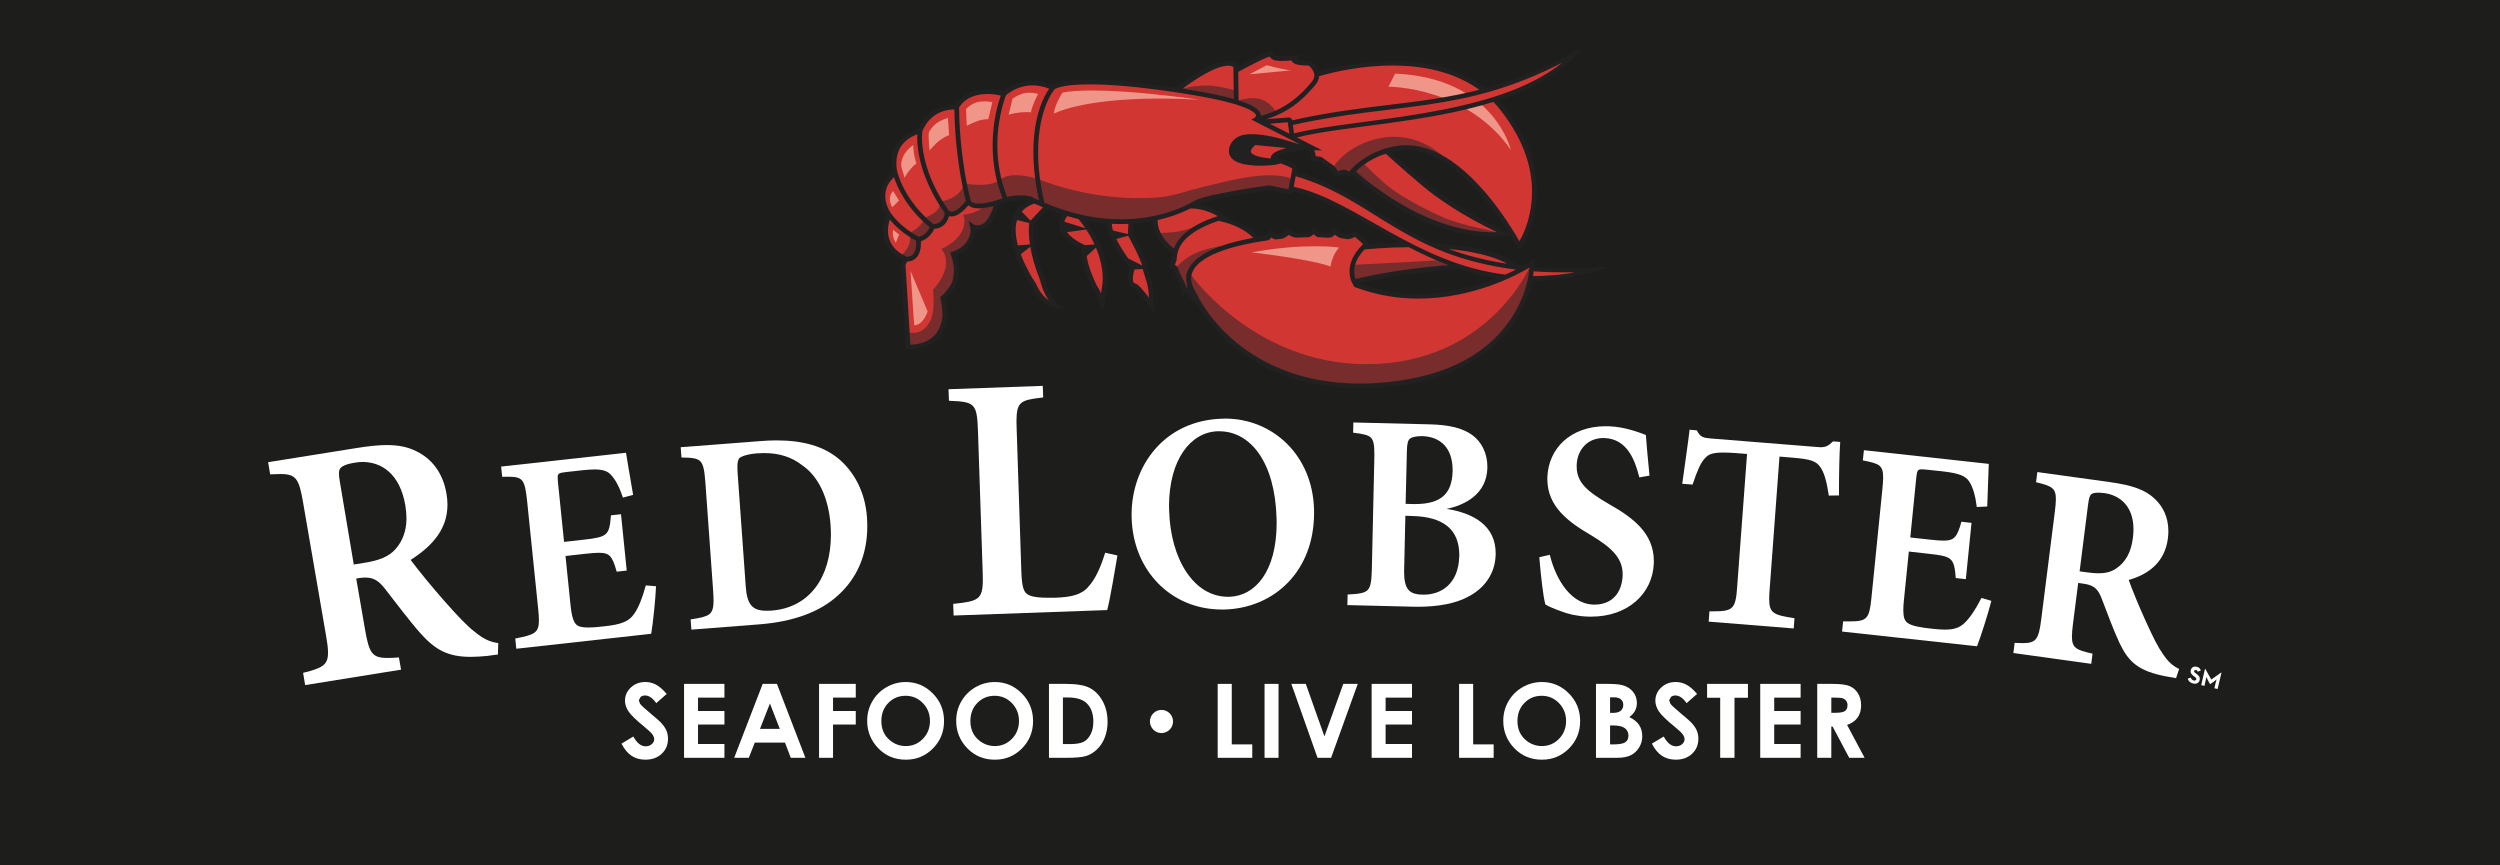 <?xml version="1.0" encoding="UTF-8"?><svg id="Layer_1" xmlns="http://www.w3.org/2000/svg" viewBox="0 0 313.779 108.572"><defs><style>.cls-1{fill:#792c2c;}.cls-2{fill:#ef9688;}.cls-3{fill:#1d1d1b;}.cls-4{fill:#222121;}.cls-5{fill:#fff;}.cls-6{fill:#d13633;}</style></defs><rect class="cls-3" width="313.779" height="108.572"/><path class="cls-5" d="M274.588,85.172l.388-.118c.057.17.144.307.351.352.173.039.305-.021.332-.134.033-.151-.061-.218-.238-.351l-.094-.071c-.27-.203-.438-.403-.357-.745.075-.327.372-.503.745-.419.264.06.438.204.516.477l-.372.134-.227-.245-.243.132c-.031.13.032.204.195.319l.096.064c.317.245.48.445.4.794-.088.378-.428.517-.829.421-.395-.093-.601-.337-.662-.609"/><polyline class="cls-5" points="276.753 83.939 276.791 83.956 277.541 85.289 278.778 84.414 278.82 84.426 278.334 86.476 277.93 86.387 278.109 85.62 278.207 85.272 277.924 85.506 277.409 85.864 277.375 85.848 277.077 85.301 276.925 84.963 276.858 85.323 276.682 86.088 276.279 85.991"/><path class="cls-5" d="M64.673,80.145l.076-.021c1.162-.222,1.901-.412,2.322-.714.42-.307.569-.743.569-1.537,0-.372-.032-.825-.086-1.385l-1.393-13.583c-.148-1.387-.29-2.162-.612-2.563-.312-.405-.822-.508-1.769-.508-.203,0-.434,0-.671.012h-.079l-.135-1.285,15.677-1.734.013.082c.103.7.518,3.082.864,5.12l.013.086-1.279.341-.026-.084c-.434-1.283-.937-2.233-1.529-2.827-.409-.424-.968-.618-2-.626-.424,0-.938.043-1.544.104l-1.988.221c-.47.047-.754.1-.905.19-.151.092-.198.212-.198.503,0,.141.009.323.032.537l.769,7.541,2.493-.281c1.475-.158,2.285-.314,2.723-.693.436-.383.571-1.035.662-2.284l.005-.075,1.265-.139.719,7.068-1.264.142-.016-.072c-.266-.928-.483-1.503-.792-1.844-.31-.335-.719-.457-1.418-.457-.431,0-.98.047-1.663.122l-2.532.283.627,6.12c.174,1.667.429,2.444,1.045,2.695.297.109.697.158,1.193.158.573,0,1.27-.06,2.024-.151,2.048-.218,3.058-.583,3.716-1.544.555-.774,1.04-1.989,1.452-3.516l.023-.069,1.198.092-.007.092.007-.092.081.01v.082c-.056,1.461-.394,4.734-.595,5.822l-.009.064-16.932,1.877-.126-1.28"/><path class="cls-5" d="M86.683,77.742l.079-.011c1.147-.172,1.857-.334,2.263-.637.388-.312.532-.789.536-1.698,0-.343-.021-.745-.052-1.23l-.976-13.621c-.111-1.484-.255-2.263-.636-2.647-.372-.381-1.051-.463-2.293-.474l-.072-.015-.096-1.277,9.983-.767c.711-.059,1.393-.091,2.044-.091,3.282,0,5.921.719,7.857,2.36,1.787,1.531,3.255,3.971,3.495,7.282.022.381.039.755.039,1.132,0,3.698-1.366,6.555-3.604,8.615-2.364,2.201-5.787,3.38-9.97,3.702l-8.506.659-.091-1.283M93.597,73.601c.087,1.151.293,1.919.696,2.382.4.474,1.003.674,1.933.674.19,0,.4-.007.618-.019,4.776-.372,7.439-4.178,7.446-9.531,0-.403-.016-.806-.045-1.213-.245-3.398-1.519-6.128-3.599-7.525-1.286-1.007-2.857-1.503-4.738-1.503-.286,0-.583.013-.889.035-1.287.099-1.996.401-2.229.606-.161.221-.239.523-.239,1.129,0,.211.008.475.032.792l1.016,14.174Z"/><path class="cls-5" d="M142.033,64.967l-.007-.361c-.007-6.047,4.047-11.859,11.405-12.057h.033l.317-.01c5.918,0,10.962,4.553,11.146,11.398l.004.441c.005,7.351-5.038,11.948-11.227,12.122h-.359c-6.374,0-11.144-4.898-11.312-11.532M152.829,54.129c-3.342.104-6.094,3.484-6.104,9.416,0,.165.01.343.017.523.158,6.057,3.073,10.844,7.391,10.835h.165c3.247-.093,5.931-3.175,5.938-9.277,0-.186,0-.379-.014-.567-.184-7.029-3.26-10.93-7.194-10.93h-.198Z"/><path class="cls-5" d="M177.358,76.147l-8.248-.2.033-1.324.075-.011c1.353-.063,2.08-.172,2.455-.576.381-.412.476-1.191.51-2.654l.308-13.652c.008-.264.008-.497.008-.719,0-1.151-.098-1.745-.444-2.093-.351-.331-1-.46-2.143-.602h-.075l.027-1.291,9.505.233c2.568.055,4.2.48,5.413,1.342,1.196.868,1.902,2.329,1.902,3.977v.127c-.071,3.335-2.854,4.706-5.128,5.166,3.611.569,6.172,2.249,6.168,5.576v.151c-.055,2.365-1.372,4.185-3.339,5.236-1.639.921-3.891,1.322-6.424,1.322-.204,0-.404-.009-.604-.009M176.239,71.416l-.01.3c0,1.15.168,1.876.546,2.309.367.438.968.61,1.897.61h.046c2.147,0,4.35-1.337,4.432-4.811l.011-.167c-.014-3.232-2.024-4.794-5.882-4.892l-.889-.032-.151,6.683ZM177.382,63.264h.293c3.215-.016,4.566-1.317,4.645-4.104v-.173c-.007-2.764-1.52-4.178-3.802-4.248h-.12c-.704,0-1.246.151-1.445.322-.238.204-.358.666-.374,1.541l-.157,6.638.961.024"/><path class="cls-5" d="M199.738,77.398c-.163,0-.32,0-.48-.009-1.294-.049-2.437-.311-3.344-.674-.9-.316-1.505-.592-1.909-.816l-.028-.016-.014-.041c-.277-.868-.594-3.856-.753-5.82l-.003-.086,1.313-.302.022.079c.519,2.192,2.192,6.041,5.415,6.17h.197c2.106,0,3.412-1.4,3.509-3.647v-.173c0-2.088-1.507-3.391-3.915-4.856-2.865-1.666-5.537-3.603-5.537-7.068l.002-.261c.141-3.597,2.913-6.381,7.335-6.381l.465.01c1.94.079,3.682.755,4.509,1.069l.055.022.005.062c.083,1.258.233,2.766.443,4.955l.012.08-1.204.213-.083.011-.017-.084c-.553-2.228-1.586-4.734-4.316-4.849l-.184-.007c-2,.007-3.262,1.477-3.341,3.374v.19c0,2.001,1.289,3.119,4.017,4.703,3.055,1.728,5.669,3.675,5.669,7.194l-.007.277c-.143,3.801-3.267,6.678-7.83,6.678h-.004"/><path class="cls-5" d="M214.458,78.018l.097-1.287h.418c1.318,0,2.025-.093,2.413-.494.413-.403.549-1.162.646-2.555l1.242-16.703-1.388-.113c-.628-.046-1.143-.066-1.575-.066-1.496,0-1.94.271-2.334.734-.528.535-.982,1.611-1.51,3.21l-.022.075-1.307-.098.019-.108c.306-2.353.689-4.785.895-6.593l.007-.087.909.081.021.038c.438.833.803.899,1.75.983l13.458,1.079.326.019c.642-.008.986-.191,1.52-.719l.027-.018.901.072-.007.077c-.102,1.383-.151,3.972-.151,6.05v.587l-1.199.017h-.082l-.004-.075c-.274-1.802-.601-2.879-1.077-3.524-.501-.719-1.185-.968-3.37-1.151l-1.734-.143-1.239,16.7c-.039.467-.055.863-.055,1.196,0,.897.151,1.372.587,1.693.441.322,1.226.497,2.514.689l.075.012-.096,1.283-10.676-.857"/><path class="cls-5" d="M231.2,79.267l.135-1.282.079.007h.766c1.118,0,1.716-.098,2.069-.503.363-.393.511-1.15.638-2.456l1.369-13.579c.064-.615.103-1.134.103-1.535,0-.798-.142-1.215-.501-1.493-.364-.284-.992-.431-1.969-.626l-.08-.025.134-1.27,15.671,1.716-.003.08c-.036.702-.115,3.123-.186,5.19l-.005.082-1.321.061v-.087c-.173-1.351-.476-2.396-.93-3.094-.444-.717-1.292-1.06-3.364-1.294l-1.976-.211c-.272-.03-.48-.039-.642-.039-.282,0-.399.039-.486.184-.087.127-.143.401-.184.825l-.753,7.541,2.495.274c.688.073,1.228.123,1.664.123.73,0,1.134-.13,1.442-.465.321-.345.534-.918.797-1.838l.014-.071,1.272.144-.713,7.067-1.272-.143v-.072c-.098-1.261-.23-1.916-.674-2.294-.433-.379-1.232-.523-2.677-.674l-2.532-.285-.619,6.111c-.05.484-.074.899-.074,1.255,0,.864.161,1.342.568,1.614.554.395,1.728.567,3.135.719.576.06,1.07.1,1.51.1,1.118,0,1.823-.224,2.437-.798.696-.646,1.411-1.727,2.127-3.119l.031-.06,1.159.342-.03.091.03-.091.079.021-.016.079c-.35,1.424-1.35,4.545-1.755,5.571l-.031.053-16.932-1.846"/><path class="cls-5" d="M273.056,85.105c-.273-.044-.631-.135-1.041-.184-3.603-.665-4.839-1.8-5.998-4.232-.783-1.664-1.534-3.776-2.279-5.685-.435-1.068-.905-1.558-2.224-1.743l-.678-.096-.655,5.154c-.079.646-.13,1.158-.13,1.583,0,.716.139,1.11.511,1.418.373.3,1.013.48,1.999.705l.075.008-.161,1.284-9.771-1.355.157-1.28.081.007c.349.022.65.031.913.031.889,0,1.376-.131,1.694-.546.321-.415.487-1.16.645-2.402l1.716-13.574c.079-.634.127-1.142.127-1.552,0-.715-.136-1.101-.492-1.393-.357-.292-.977-.487-1.924-.709l-.072-.022.162-1.272,9.048,1.252c2.787.387,4.447.932,5.652,2.071,1.057.973,1.746,2.344,1.746,4.092,0,.295-.023.598-.061.909-.384,3.018-2.474,4.533-4.921,5.218.419,1.181,1.4,3.574,2.183,5.262.932,2.037,1.503,3.175,2.135,4.066.651.965,1.222,1.457,1.94,1.802l.075.034-.365,1.086-.016.072-.072-.009M262.067,71.853c.476.059.909.102,1.311.102.868,0,1.566-.162,2.162-.558,1.276-.828,1.942-2.115,2.167-3.906.046-.374.07-.718.07-1.052-.003-2.97-1.767-4.281-3.63-4.545-.314-.04-.58-.059-.797-.059-.422,0-.684.07-.827.17-.223.143-.339.489-.44,1.281l-1.069,8.427,1.054.139"/><path class="cls-5" d="M119.641,75.791l.086-.009c1.557-.15,2.47-.309,2.978-.717.501-.393.652-1.067.652-2.334,0-.277-.009-.593-.018-.936l-.594-17.754c-.056-1.733-.176-2.636-.648-3.099-.451-.479-1.312-.577-2.907-.637l-.084-.01-.055-1.443,11.829-.422.053,1.452-.079.01c-1.387.161-2.214.295-2.672.688-.452.383-.603,1.048-.603,2.313,0,.291.016.616.025.976l.586,17.847c.039.999.102,1.684.262,2.15.151.465.385.708.769.864.548.227,1.365.294,2.357.294.29,0,.603,0,.928-.006,1.935-.071,3.299-.365,4.164-1.454.727-.815,1.402-2.119,2.017-4.111l.027-.082,1.456.331-.019.091.019-.091.083.025-.014.081c-.267,1.548-.929,5.542-1.26,6.7l-.013.062-19.276.686-.051-1.467"/><path class="cls-5" d="M38.04,84.448l.081-.021c1.158-.281,1.928-.535,2.404-.89.453-.352.647-.817.647-1.615,0-.554-.091-1.256-.251-2.161l-2.881-16.703c-.253-1.492-.483-2.4-.887-2.906-.39-.506-.965-.657-1.989-.657-.337,0-.731.021-1.172.038l-.083.014-.258-1.538,11.156-1.785c1.453-.231,2.671-.364,3.739-.364,1.457,0,2.627.233,3.691.767,1.869.899,3.336,2.618,3.795,5.306.086.485.13.955.13,1.408,0,2.91-1.683,5.053-4.621,6.939.945,1.267,2.786,3.518,4.191,5.104,1.778,2.007,2.822,3.117,3.859,3.926,1.087.889,1.911,1.254,2.865,1.392l.079.014-.04,1.431-.063.009c-.332.051-.776.082-1.254.168-.776.075-1.472.118-2.103.118-2.922,0-4.461-.927-6.247-2.897-1.476-1.648-3.071-3.818-4.587-5.747-.719-.882-1.325-1.308-2.385-1.308-.235,0-.497.019-.79.064l-.357.059,1.102,6.363c.255,1.484.478,2.396.874,2.922.397.523.962.682,1.958.682.384,0,.834-.014,1.354-.059l.071-.009.27,1.536-12.039,1.938-.258-1.536M44.621,58.062c-1.111.158-1.687.433-1.897.707-.12.141-.176.343-.183.665,0,.263.041.596.114,1.028l1.747,10.391,1.321-.21c1.859-.291,3.145-.799,3.97-1.779.908-1.079,1.324-2.329,1.324-3.815,0-.511-.05-1.05-.141-1.616-.694-4.037-3.039-5.438-5.351-5.454-.306,0-.611.023-.904.084"/><path class="cls-6" d="M113.799,32.532s-3.906-1.282-2.223-5.597c0,0-2.144-2.893.776-5.226,0,0-1.198-3.982,3.117-5.283,0,0,.92-3.082,4.615-3.001,0,0,1.255-2.786,5.93-1.654,0,0,2.454-2.421,6.135-.77,0,0,1.768-1.733,15.162.235,13.813,2.014,10.219,3.847,10.219,3.847,0,0,2.8,1.221,6.467,3.32,0,0-4.078.457-4.219,1.443,0,0,2.741.894,2.741,1.242l-.604,2.879-2.625-.401s-7.796,1.052-9.344,1.947c0,0-8.418,5.542-20.639-.554,0,0-1.683-.492-3.786.343,0,0-3.414,1.254-3.973-.009,0,0-1.615,2.229-2.663,1.385,0,0-.072,1.753-1.825,1.753,0,0-.469,1.381-1.803,1.596,0,0,.366,2.505-1.46,2.505"/><path class="cls-6" d="M171.671,19.696c-.644.366-1.371.901-2.273,1.517,0,0,3.198,3.081,7.786,5.481,3.373,1.75,7.786,3.133,11.948,2.635,0,0-4.107-1.592-8.82-4.984-2.056-1.498-6.444-5.518-6.444-5.518,0,0-.63,0-2.196.868"/><path class="cls-6" d="M165.172,9.374s15.937-5.277,23.44,4.327c7.516,9.584,2.073,17.173,2.073,17.173,0,0-7.736-14.845-16.444-11.976-5.744,1.889-3.932,3.518-5.406,2.708-.17-.091-1.043.251-1.043.251,0,0-.302-.623-.587-.827-.383-.265-.882-.626-1.422-.999-.227-.151-.954-.123-.954-.123,0,0,.025-.674-.141-.865-.453-.496-1.196-.719-1.881-1.162l-5.629-3.121,7.993-5.386"/><path class="cls-6" d="M118.26,41.083c-.375,1.083-1.207,1.728-2.033,2.084-1.107.463-2.241.362-2.241.362l-.635-10.298s3.588-8.931,11.665-9.142c0,0,.253,1.172-.167,2.304-.31.81-.814,1.718-1.397,1.989-.349.173-.938.331-1.397.031,0,0,.364,1.333-.897,2.582-.596.59-1.525.896-1.525.896,0,0,.453,1.328.394,2.127-.045.626-.099,1.331-.479,1.935-.539.88-1.207,1.457-1.207,1.457,0,0,.189,1.009.206,1.309.08,1.137.024,1.475-.286,2.362"/><path class="cls-6" d="M170.507,31.081s2.944-.357,6.651-.373c2.562,0,5.621.266,8.201.817,1.927.399,3.531.916,4.794,1.863,0,0-11.796-.441-21.299,2.294,0,0-1.649-3.516,1.652-4.602"/><path class="cls-6" d="M145.074,27.203s-.711,2.308,2.516,4.554c0,0,1.199-4.064,6.674-3.92,0,0-3.863-3.999-9.19-.633"/><path class="cls-6" d="M149.043,36.478l-.445.093-.207-1.016c-.334-.537-.622-1.138-.801-1.74-.055-.205-.516-.47-.516-.47,0,0,.317-.628.33-.902.047-1.796,1.37-3.677,5.521-5.029,0,0,3.66.635,4.984,2.809,0,0-7.715,1.19-7.508,7.691,0,0-.66-.562-1.358-1.436"/><path class="cls-6" d="M147.737,11.294s5.823-4.753,7.513-2.927l.137,4.824-7.65-1.897"/><path class="cls-6" d="M155.111,8.85s4.417-2.454,4.48-2.037c0,0-.341.851,2.892.426,0,0-.779.703,1.897.703,0,0,1.609,1.182.481,2.524-.444.527-1.034,1.201-1.823,1.901-1.205,1.028-2.867,2.071-5.193,2.576l-2.671-1.265-.064-4.828"/><path class="cls-6" d="M131.52,25.796l-2.028,2.184s-.494,2.584,1.334,7.065c0,0,.372,2.115,1.857,3.375,0,0-1.798-.081-2.922-2.671,0,0-5.826-8.477,0-10.507l1.759.554"/><path class="cls-6" d="M135.382,27.061s3.651,3.927,3.302,8.539l-.373,2.395s-.404-1.333-.889-1.97c0,0-1.616-3.076-1.342-4.97,0,0-4.559-1.896-2.103-4.408l1.405.414"/><polyline class="cls-6" points="158.317 15.313 161.625 15.047 161.879 15.085 161.917 15.295 162.221 17.327"/><path class="cls-6" d="M141.852,29.433s1.964,3.502,1.898,4.41c.841,2.618.611,2.059.841,4.485-2.449-3.219-2.152-2.318-2.453-2.593-.56-.482,0-2.091,0-2.091,0,0-3.268-4.011-2.85-5.864,0,0,1.595.086,2.658.008l-.095,1.645"/><path class="cls-1" d="M167.434,20.861s1.611-2.709,5.816-3.529c3.164-.604,5.988.549,7.83,2.267,0,0-2.301-1.393-4.752-1.326-1.997.115-5.687,1.465-6.956,3.323l-.692-.262-.786.194-.46-.666"/><path class="cls-2" d="M189.629,18.81c-5.483-7.875-15.084-7.927-15.352-7.927h-.007l.837-1.647c12.442.547,14.521,9.574,14.521,9.574"/><path class="cls-1" d="M114.117,41.773c.493-.026,1.678.211,2.545-1.326.495-.865.619-2.178.433-4.075,0,0,2.858-2.903,1.056-5.122,0,0,3.611-1.475,2.767-4.303,0,0,2.134-.209,2.511-1.151.056-.151,1.462-.494,1.38-.163-.24,1.146-1.038,3.507-2.948,2.498,0,0,.156.884-.278,1.833-.321.7-.976,1.428-2.131,1.843,0,0,1.306,3.623-1.325,5.489,0,0,.991,3.538-1.175,5.171-.603.463-1.547.791-2.739.842l-.095-1.535"/><path class="cls-2" d="M114.735,40.824l-.451-6.806,2.15,5.079s-.555,1.728-1.699,1.728"/><path class="cls-1" d="M113.084,32.057s1.49-1.081,1.065-2.787c0,0,1.826-1,1.826-1.908,0,0,2.152-.637,2.023-2.048,0,0,2.667-.353,2.954-2.303,0,0,3.254.674,4.619-.484,1.367-1.17,4.677-.076,4.677-.076l.553,3.143-1.578-.786-1.655.158-2.502.379s-1.631.575-2.479.499c-.863-.06-1.002-.616-1.002-.616l-.262.266s-.88,1.121-1.353,1.29c-.468.175-1.106.144-1.106.144,0,0-.198.808-.513,1.059-.309.242-1.264.425-1.264.425,0,0-.025.3-.278.642-.255.35-1.43,1.153-1.43,1.153l-.047,1.042-.382.676-.931.698-.935-.568"/><path class="cls-1" d="M130.309,22.469s6.992,3.035,15.276,2.284c1.727-.158,3.521-.844,5.322-1.27,1.434-.341,3.041-.746,4.135-.967,2.99-.599,4.517-.565,5.598-.445,1.439.17,1.439.472,1.439.472l-.242,1.326-2.539-.525-.69.081-6.884,1.242-1.634.655-2.267,1.083s-8.457,3.409-17.023-.81l-.492-3.126"/><path class="cls-6" d="M130.349,36.509c.413.726.684.992,1.39,1.284,0,0-.624-.98-.986-1.989-.077-.204-.183-.686-.183-.686l-.316-.819-.517-1.582-.293,2.047s.422.87.905,1.745"/><path class="cls-6" d="M136.793,33.843c-.023,0,.327.933.596,1.501.271.558.813,1.735.813,1.735,0,0,.164-.973.211-1.456.047-.494.007-.99.007-.99l-1.627-.789"/><path class="cls-1" d="M158.1,14.923l1.983-.98s-.547-1.021-1.76-1.465c-.652-.233-1.652-.22-2.907.141,0,0,1.122.331,1.914.806.475.276.801.477.801.977,0,.207-.031.521-.031.521"/><path class="cls-2" d="M132.262,14.275c.111-1.143,1.088-2.646,1.088-2.646.792-.178,2.127-.271,3.714-.271,1.214,0,2.58.053,3.978.141,4.625.312,9.502,1.011,9.502,1.011-1.787-.101-3.407-.143-4.89-.143-10.059,0-13.392,1.908-13.392,1.908"/><path class="cls-2" d="M126.598,14.402l.473-1.983c.332-.3,1.079-.666,1.662-.751.18-.028.346-.028.504-.028.618,0,1.058.153,1.058.153-.751,1.411-.906,2.292-.906,2.292-.199,0-.38-.009-.563-.009-1.326,0-2.228.326-2.228.326"/><path class="cls-2" d="M121.34,15.788l-.089-2.11c.447-.434.851-.683,1.35-.836.327-.098.659-.122.961-.122.46,0,.834.07.945.084l.044.007-.504,2.148h-.088c-.167,0-.564.022-1.08.173-.792.252-1.538.655-1.538.655"/><path class="cls-2" d="M116.671,18.888s-.166-1.517-.094-2.242c.103-.292.559-.885.968-1.179.595-.436,1.43-.664,1.43-.664l.149,2.167s-.532.16-1.142.619c-.613.45-1.311,1.299-1.311,1.299"/><path class="cls-2" d="M113.525,22.293l-.416-1.431c-.063-1.71,1.522-2.656,1.522-2.656,0,1.268.382,2.308.382,2.308,0,0-.309.227-.646.609-.394.431-.842,1.17-.842,1.17"/><path class="cls-2" d="M111.989,26.017c-.734-1.352.111-2.037.111-2.037l.739,1.182-.85.855"/><path class="cls-2" d="M112.434,30.453c-.548-.796-.332-1.615-.332-1.615l.754.604-.422,1.011"/><path class="cls-2" d="M156.822,9.327l2.167-1.139s2.291.635,3.116.635l-5.283.504"/><path class="cls-6" d="M142.145,34.723l1.866.848s.081.35.137.834c.051.474.091,1.028.091,1.028l-1.651-1.796-.269-.081s-.151-.112-.168-.457c-.012-.225-.007-.376-.007-.376"/><path class="cls-1" d="M175.984,33.925c-2.867.393-5.873,1.151-5.873,1.151,0,0-.179-.535-.199-.976-.027-.457.12-.863.12-.863l10.425-.554,1.654.608s-3.269.242-6.127.635"/><path class="cls-1" d="M151.908,11.752c-1.892-.388-3.515-.636-3.515-.636,1.452-.357,2.333-.372,3.266-.384.934-.014,3.212.561,3.212.561l.007,1.165s-1.079-.313-2.969-.705"/><path class="cls-1" d="M171.199,20.547s-.303.192-.57.401c-.264.223-.518.542-.518.542,0,0,3.126,2.75,6.136,4.415,3.818,2.134,5.524,2.407,6.763,2.729,2.636.686,4.969.504,4.969.504,0,0-4.567-.87-6.739-1.812-2.062-.885-5.119-2.519-6.664-3.682-1.547-1.17-3.376-3.099-3.376-3.099"/><path class="cls-6" d="M162.116,17.047l-.262-1.721s8.23-1.718,19.742-2.783c5.527-.511,15.317-5.277,15.317-5.277,0,0-5.078,5.334-18.851,7.213-7.815,1.059-15.577,2.484-15.577,2.484l-.37.084"/><path class="cls-4" d="M145.417,29.375h-.013s.473,1.078.941,1.524c.548.515,1.191.665,1.191.665.003,0,.489-1.007,1.342-1.796.424-.393-3.227-.386-3.461-.393"/><path class="cls-4" d="M147.558,33.994l1.071,2.138.54.532.223-.606c-.277-.396-.223-1.549-.06-1.88.454-.939-1.758-.184-1.774-.184"/><path class="cls-1" d="M145.603,29.236s1.415-.031,2.21-.165c.787-.144,1.897-.508,1.897-.508,0,0-.914.909-1.254,1.233-.338.335-1.135,1.532-1.135,1.532,0,0-.631-.53-.905-.858-.27-.322-.813-1.235-.813-1.235"/><path class="cls-1" d="M147.662,33.495s.993-1.085,2.366-1.714c1.366-.633,3.444-.936,3.444-.936,0,0-2.623,1.081-3.579,2.121-.954,1.045-.914,1.242-.97,1.589-.054.335.085,1.635.085,1.635,0,0-.394-.739-.583-1.112-.183-.374-.763-1.581-.763-1.581"/><line class="cls-5" x1="189.24" y1="29.047" x2="189.224" y2="29.041"/><path class="cls-6" d="M162.205,16.153c7.587-1.851,20.745-2.016,30.197-5.947l-.289.462-5.581,2.052-9.634,2.081-14.592,1.999-.102-.647"/><path class="cls-6" d="M168.754,26.151c-4.058-2.249-6.585-2.517-6.585-2.517l.18-1.961s1.863.34,5.405,2.196c3.112,1.635,7.333,4.564,11.231,6.597,3.224,1.662,7.497,2.583,11.01,3.037,6.137.788,7.962.491,7.962.491,0,0-1.65,1.508-8.358.659-3.679-.462-8.411-1.362-13.414-4.157-3.565-2.014-5.483-3.265-7.431-4.344"/><path class="cls-6" d="M171.047,30.19l-.954-.817s-.691.402-.998.349c-.385-.067-.299-.078-.775-.127-.254-.029-.798-.554-.798-.554,0,0-.349.425-.544.463-.474.091-.972-.038-1.496-.038-.179,0-.541-.496-.541-.496,0,0-.523.502-.777.511-.46.01-.936.029-1.413.05-.347.025-1.06-.424-1.06-.424,0,0-.542.537-.803.566-.244.022-.512.041-.752.079-.216.022-.626-.431-.626-.431l-.444.551c-6.141.835-11.777,2.961-9.24,6.93,0,0,5.663,13.33,24.412,11.442,16.638-1.678,18.145-13.434,18.022-15.198,0,0-10.585,7.065-22.066,2.718,0,0-1.675-2.179,1.02-4.826.284-.283.147-.46-.165-.748"/><path class="cls-1" d="M155.473,43.377c-1.945-1.513-4.072-3.946-5.239-6.235l-.309-.64c-.709-1.124-.421-1.977-.421-1.977,0,0,7.951,11.183,21.983,11.183,15.222,0,20.499-12.176,20.499-12.176,0,0-.141,1.536-.408,2.352-.665,2.049-1.194,2.925-1.194,2.925,0,0-1.413,3.329-5.724,5.971-2.237,1.386-5.253,2.565-9.254,3.102-1.994.259-4.193.395-6.754.218-5.9-.383-10.194-2.392-13.179-4.724"/><path class="cls-2" d="M167.006,33.462c-2.269-.91-9.909-1.786-9.909-1.786,3.394-.62,6.123-.77,8.014-.77,1.817,0,2.865.144,2.972.177-.449.4-1.02,1.57-1.076,2.38"/><path class="cls-6" d="M162.395,22.929c9.08,2.183,15.258,9.959,27.196,11.372l-.779.415-5.61-1.355-4.332-1.695-6.052-3.169-5.819-3.21-4.794-1.691.191-.666"/><path class="cls-4" d="M201.941,33.51c-3.566.214-6.667.18-9.407-.031.029-.594-.016-.969-.016-.969,0,0-.467.348-1.357.84-.214-.007-.427-.039-.64-.06-2.258-1.841-6.526-2.542-10.513-2.766-6.557-2.877-10.366-6.969-17.273-8.979.05-.237.08-.396.08-.396v-.06c-.024-.229-.144-.302-.233-.385-.339-.251-.982-.513-1.585-.745-.278-.106-.549-.204-.744-.271.082-.075.205-.144.372-.207.551-.249,1.419-.451,2.136-.575.405-.081.762-.144.999-.167.288.147.533.307.71.501l.048.213.018.34-.004.113-.01.324.326-.019h.175l.377.019.158.034h.045l.015.007c.541.374,1.028.734,1.423,1.0.061.049.209.235.309.399.102.177.17.316.17.316l.124.252.255-.1s.165-.07.36-.13c.169-.061.395-.112.471-.119.254.127.429.218.644.225l.357-.128.046-.038c1.112.983,3.787,3.19,7.265,4.998,2.929,1.525,6.638,2.774,10.327,2.774.601,0,1.206-.027,1.801-.1l.423-.051-.038-.067c.244.391.441.734.58.988.189.333.293.515.293.515l.219.432.281-.391c.021-.032,1.955-2.736,1.966-6.99,0-2.931-.936-6.583-4.049-10.548-.224-.298-.695-.753-.85-.892,4.302-1.426,8.1-3.462,10.52-6.585-4.511,2.513-8.421,4.044-12.106,5.037l-.068-.046c-3.543-2.728-8.037-3.393-11.551-3.393-4.368,0-8.133.994-9.312,1.342-.239-.786-.91-1.249-.924-1.275l-.078-.06h-.093c-.836,0-1.312-.067-1.546-.151l-.129-.051.673-.623-.938.127c-.642.093-1.136.115-1.515.115-.58.008-.873-.083-.983-.143l-.05-.031.009-.028-.016-.084-.184-.248-.198-.04c-.158,0-.292.04-.471.106-.875.293-2.585,1.201-3.489,1.678v-.018l-.081-.085c-.337-.374-.817-.525-1.312-.513-1.291.014-2.894.878-4.236,1.724-1.087.704-1.985,1.385-2.27,1.618l-.357-.05c-4.91-.721-8.254-.949-10.524-.949-3.148.007-4.257.431-4.652.667-.914-.388-1.758-.525-2.516-.525-1.953,0-3.271.98-3.663,1.312-.751-.163-1.418-.245-2.013-.245-2.595,0-3.705,1.416-4.009,1.92-1.857.007-3.063.809-3.769,1.603-.53.599-.794,1.184-.907,1.455-1.356.441-2.198,1.151-2.694,1.94-.508.818-.639,1.688-.639,2.362,0,.482.067.887.116,1.112-1.133.947-1.505,2.05-1.497,2.991,0,1.139.508,2.061.723,2.393-.275.727-.391,1.393-.391,1.976,0,1.455.724,2.435,1.43,3.022.372.319.744.525,1.009.656-.144.302-.207.473-.214.48l-.032.06.657,10.626.255.025c.008,0,.119.016.311.016.426,0,1.246-.059,2.078-.401.879-.366,1.786-1.083,2.2-2.249.228-.665.334-1.091.334-1.719,0-.233-.016-.477-.033-.779-.023-.254-.13-.88-.187-1.184.231-.212.719-.705,1.139-1.393.381-.612.528-1.338.528-2.256-.003-.626-.206-1.398-.329-1.801.332-.13.915-.414,1.373-.858.857-.849,1.031-1.766,1.028-2.31v-.032l.258.014c.362,0,.683-.105.92-.218.731-.362,1.223-1.311,1.548-2.148.103-.283.167-.552.206-.816.176-.06.287-.093.29-.093.941-.388,1.783-.477,2.417-.477.373,0,.683.033.885.06l.142.022c-1.599.787-2.205,2.203-2.186,3.663.007,3.114,2.381,6.655,2.618,7.021,1.168,2.687,3.104,2.836,3.161,2.836l.873.044-.667-.57c-.675-.582-1.12-1.383-1.392-2.05-.132-.336-.228-.614-.283-.825-.057-.211-.076-.326-.076-.326l-.005-.029-.015-.033c-1.17-2.876-1.373-4.952-1.373-6.036,0-.281.024-.515.027-.657l.02-.127,1.727-1.851c.63.263,1.254.477,1.86.669-.272.412-.404.823-.404,1.216.008,1.045.809,1.817,1.54,2.347.506.365 1.0.623,1.269.746l-.007.285c.007,2.009,1.397,4.612,1.404,4.636l.014.027.011.019c.213.269.428.746.587,1.149.154.407.254.722.254.722l.381,1.248.572-3.682v-.01c.015-.225.024-.446.024-.655-.009-3.222-1.739-5.983-2.732-7.293.932.18,1.834.302,2.688.369l-.003.084c.007,1.114.761,2.484,1.482,3.645.573.892,1.141,1.626,1.367,1.908-.075.27-.214.779-.214,1.288,0,.341.06.714.348.976l.338.149h.003l.112.07c.222.177.763.76,1.96,2.337l.635.825-.099-1.026c-.116-1.213-.116-1.666-.195-2.207-.079-.504-.238-1.028-.643-2.301-.008-.341-.134-.734-.314-1.211-.487-1.235-1.373-2.855-1.583-3.23.017-.23.057-.917.076-1.308.905-.06,1.734-.165,2.506-.315l-.025.038c0,.87.365,2.496,2.461,4.039-.035.209-.056.415-.065.618.009.042-.066.259-.149.443-.069.182-.152.331-.152.331l-.122.256.241.13.056.051.232.16.078.083.021.018c.196.637.483,1.241.83,1.788.012.05.07.293.102.496.041.221.064.424.064.424l.072.523.408-.333.021-.007.07-.051c.636.786,1.222,1.31,1.317,1.391.671,1.127,1.913,2.918,3.89,4.703,3.269,2.956,8.564,5.894,16.597,5.894,1.145,0,2.337-.06,3.59-.186,8.111-.829,12.711-4.039,15.256-7.357,1.635-2.145,2.424-4.303,2.779-5.921v-.009c2.96-.033,6.151-.545,9.636-1.75M197.662,34.167c-1.637.358-3.811.477-5.243.484.036-.209.06-.4.075-.596,1.375.112,3.295.151,5.168.112M184.346,31.585c1.822.321,3.509.803,4.767,1.484h-.198c-2.728-.436-5.04-1.061-7.082-1.819.851.081,1.697.199,2.514.335M162.624,22.117c9.845,2.862,13.472,9.94,27.648,11.717-.397.203-.846.417-1.34.628-11.225-1.349-18.911-9.39-26.555-11.02l.246-1.325ZM181.801,33.28c-7.199.515-11.651,1.743-11.651,1.743-.096-.247-.177-.59-.177-.973.009-.739.272-1.678,1.301-2.752.309-.027,3.305-.273,5.552-.273,1.579.817,3.236,1.599,4.976,2.254M183.116,33.745c1.505.506,3.078.906,4.735,1.174-2.508.981-5.95,1.968-9.819,1.968-2.39,0-4.936-.378-7.54-1.333,0,0,4.221-1.151,12.624-1.808M162.259,24.043l.007-.022c4.272.877,8.555,3.787,13.448,6.42-1.763.031-3.216.123-4.044.214,0-.161-.081-.297-.154-.405l-.263-.27v-.017c-.175-.151-.961-.817-.973-.824l-.163-.125-.175.104c-.007,0-.142.081-.317.163-.184.091-.41.158-.476.151h-.007c-.347-.06-.304-.082-.793-.142l-.363-.244-.254-.222-.233-.221-.208.242-.183.194-.144.139-.05.043h-.004l-.314.014c-.306,0-.67-.065-1.076-.065l-.197-.19-.145-.184-.205-.273-.239.242-.266.223-.216.151-.086.04-.011.012c-.468.008-.936.015-1.424.044h-.01c-.065,0-.319-.077-.519-.18-.195-.1-.351-.192-.351-.192l-.202-.143-.171.175s-.126.119-.285.251l-.23.175-.082.051-.021.007c-.238.026-.483.042-.73.07h-.016l-.242-.189-.141-.142-.285-.304-.198.364-.151.242-.127.163v.01c-.34.037-.682.101-1.02.151-.748-.99-1.917-1.626-2.926-2.023-.253-.101-.499-.19-.73-.27-.476-.415-1.874-1.518-3.913-1.808.396-.168,1.024-.352,1.745-.527,1.405-.331,3.212-.652,4.652-.877,1.27-.199,2.263-.341,2.492-.372.317.06,2.076.425,2.344.475l.166.01.421-.204.055-.108M160.375,18.94c-.419.201-.807.413-.895.855l-.011.106c-.559-.06-1.103-.144-1.544-.265-.465-.122-.792-.312-.885-.47l-.044-.167c-.015-.151.131-.433.555-.794l3.883.372c-.374.102-.746.222-1.059.362M187.368,29.14c-3.545,0-7.176-1.22-10.049-2.719-2.272-1.179-4.209-2.544-5.566-3.603-.681-.534-1.512-1.242-1.555-1.283.571-.693,2.271-1.845,3.754-2.229,1.001.915,4.412,3.994,6.183,5.271,2.374,1.715,4.589,2.966,6.218,3.797.61.314,1.134.561,1.554.758-.178.008-.356.008-.538.008M189.24,29.047l-.016-.007.016.007ZM189.24,29.047c-.127-.052-4.163-1.635-8.756-4.945-1.016-.728-2.618-2.114-3.969-3.301-.777-.679-1.469-1.307-1.913-1.698.645-.196,1.28-.276,1.913-.276,3.701-.017,7.205,2.99,9.758,6.061,1.27,1.525,2.301,3.049,3.019,4.19l-.053-.031M188.375,13.878c3.035,3.867,3.914,7.386,3.914,10.181,0,2.026-.462,3.694-.929,4.862-.231.57-.469,1.026-.644,1.328l-.012.033c-.548-.97-1.974-3.363-3.972-5.767-2.604-3.114-6.186-6.295-10.218-6.295-2.853,0-5.89,1.649-7.156,3.307-.044-.012-.175-.062-.384-.17l-.23-.063c-.223,0-.453.077-.667.151l-.149.046-.072-.12c-.123-.199-.268-.433-.477-.584-.39-.266-.875-.631-1.424-1.009-.172-.106-.323-.122-.48-.142l-.353-.031-.021-.252c-.031-.163-.042-.332-.192-.504l1.047.031s-2.252-1.145-3.182-1.628c5.71-1.44,16.107-1.774,24.66-4.461.328.333.647.695.941,1.088M162.417,16.74l-.151-1.053c13.067-2.92,21.258-1.359,33.827-7.827-8.589,6.921-25.756,6.9-33.676,8.88M165.557,9.568c.115-.04.274-.079.463-.13,1.462-.407,4.883-1.216,8.768-1.216,3.61,0,7.611.705,10.854,3.03l.022.016c-7.601,1.946-14.328,1.777-23.483,3.836l-.017-.122-.083-.111c-.195-.149-.305-.11-.388-.132l-.101.016-2.666.206c1.864-.565,3.261-1.474,4.301-2.373.81-.705,1.417-1.393,1.858-1.925.309-.355.453-.74.472-1.093M161.837,16.778l-2.46-1.247,2.244-.184.216,1.431ZM157.205,8.074c.498-.252,1.022-.52,1.459-.709.221-.102.413-.172.559-.235l.106-.017.331.323c.26.135.63.214,1.267.214.317,0,.702-.019,1.167-.059l.145.23c.308.283.815.393,2.029.414.201.163.713.698.699,1.248,0,.228-.081.489-.33.791-.449.529-1.02,1.198-1.798,1.863-1.088.932-2.557,1.875-4.588,2.402v-.033c0-.295-.168-.587-.501-.846-.408-.333-1.111-.691-2.289-1.061l-.051-3.577c.309-.173,1.022-.558,1.794-.949M148.591,11.011c.625-.462,1.618-1.161,2.662-1.743,1.037-.576,2.136-1.033,2.899-1.02.265,0,.479.05.65.151,0,0,.05,3.131.06,4.02-1.453-.417-3.502-.85-6.402-1.302l.131-.105M115.743,16.668l.017-.171.035-.093c.1-.257.406-.938,1.052-1.54.619-.578,1.539-1.103,2.938-1.134.013,1.252.126,6.221,1.443,11.494l-.102.122c-.176.211-.469.534-.786.794-.317.266-.676.432-.922.432l-.315-.106c-3.009-4.284-3.383-7.724-3.383-9.213,0-.261.009-.451.023-.584M113.046,18.436c.389-.604,1.016-1.184,2.087-1.589l-.012.405c0,1.575.407,5.141,3.457,9.503-.021.165-.093.504-.293.8-.206.288-.516.543-1.128.583-1.821-1.46-2.953-3.082-3.628-4.335-.34-.642-.564-1.182-.697-1.568-.061-.178-.107-.319-.139-.417h.008l-.06-.192-.02-.079c-.04-.161-.119-.554-.119-1.062,0-.604.119-1.355.545-2.048M111.111,24.587c.005-.738.251-1.555,1.088-2.353.362,1.091,1.529,3.886,4.497,6.29-.072.151-.191.365-.381.577-.23.273-.555.515-1.012.616-1.179-.631-2.049-1.357-2.624-1.93-.295-.3-.509-.556-.652-.738l-.117-.153-.097-.141-.022-.029c-.135-.19-.684-1.081-.68-2.139M112.441,31.324c-.528-.525-.991-1.276-.991-2.368,0-.412.062-.876.228-1.393.504.616,1.581,1.728,3.303,2.66l.007.302c.009.341-.039.807-.218,1.139-.178.323-.408.537-.924.566l-.051-.022c-.232-.091-.831-.374-1.355-.884M124.571,26.291c-.278.769-.818,1.645-1.246,1.828-.176.079-.438.161-.667.161-.164,0-.31-.027-.444-.117l-.652-.417.203.748.011.019c0,.05.033.182.033.376-.009.433-.128,1.158-.859,1.893-.262.268-.622.468-.912.609l-.365.166-.136.048-.284.085.094.287s.102.282.199.666c.094.382.186.858.186,1.214,0,.553-.107,1.431-.432,1.946-.262.417-.557.765-.775,1.009l-.281.273-.094.093-.136.108.032.177s.047.249.094.532c.048.292.104.626.111.748.019.293.033.52.033.728,0,.568-.081.858-.307,1.512-.345.98-1.091,1.575-1.86,1.903-.713.302-1.469.365-1.848.365l-.62-9.985.147-.3.066-.139c.716-.012,1.207-.415,1.437-.891.247-.485.289-1.019.289-1.41l-.001-.252c.609-.183,1.038-.576,1.308-.942.183-.223.298-.441.366-.609.864-.058,1.39-.549,1.631-1.029.107-.196.179-.397.226-.561l.3.04c.661-.019,1.212-.465,1.645-.879.189-.188.357-.37.485-.521l.389.24c.278.11.59.139.908.139.631,0,1.314-.139,1.846-.283l-.119.425M125.411,25.027c-.007.014-.364.135-.859.266-.513.126-1.163.263-1.708.263-.274,0-.516-.029-.694-.103-.167-.067-.262-.151-.318-.275-1.381-5.449-1.453-10.655-1.453-11.6v-.086c.16-.279,1.024-1.683,3.541-1.695.501,0,1.064.061,1.691.197-.293.825-1.024,3.159-1.024,6.226,0,1.992.306,4.284,1.239,6.656l-.414.151M128.039,24.516c-.46,0-1.024.046-1.639.201-.917-2.325-1.219-4.561-1.219-6.496,0-1.868.279-3.454.557-4.569.139-.559.283-1.002.381-1.309.072-.199.12-.33.146-.391l.005-.009c.269-.23,1.495-1.225,3.326-1.225.624,0,1.325.113,2.087.415-.587.829-1.985,3.322-1.98,7.937,0,1.717.195,3.738.703,6.081-.317-.151-.636-.29-.958-.467l-.028-.005h-.022c-.025-.012-.536-.163-1.358-.163M127.477,28.864c0-.444.055-.855.177-1.242l1.532.365c-.019.126-.06.433-.06.909,0,.446.035,1.052.143,1.788l-1.514.115c-.167-.65-.278-1.307-.278-1.935M130.536,35.136c.05.223.314,1.445,1.1,2.568-.508-.348-1.112-.952-1.596-2.071l-.015-.034-.016-.016s-.152-.233-.394-.619c-.401-.666-1.028-1.805-1.504-3.059l1.205-.93c.192,1.125.552,2.519,1.219,4.161M129.344,27.692c-.293-.289-.773-.796-1.107-1.127.35-.415.85-.746,1.541-1.009l.282.089c.281.134.567.252.845.372l-1.56,1.675ZM133.592,27.829c.051-.227.166-.457.37-.712.468.142.936.264,1.4.379.189.227.504.616.86,1.149l-2.63-.816ZM138.406,34.978c0,.197-.008.4-.025.592l-.19,1.242c-.144-.336-.322-.676-.517-.945-.023-.058-.095-.192-.198-.407-.325-.685-.914-2.102-1.085-3.32l1.16-1.06c.488,1.149.854,2.481.854,3.898M136.334,28.805c.338.517.714,1.149,1.048,1.879l-1.195.089c-.04-.007-.19-.085-.407-.189-.39-.203-.961-.537-1.43-.969-.163-.149-.305-.302-.429-.476l2.414-.335ZM139.548,28.138v-.05c.39.024.768.031,1.128.031.325,0,.644-.007.952-.021-.026.433-.054,1.124-.07,1.282l-1.874-.446c-.086-.299-.139-.561-.136-.796M143.454,33.803v.031l-.003.052.016.048c.424,1.318.575,1.815.633,2.273.054.302.07.619.111,1.143-.803-1.024-1.207-1.45-1.47-1.657l-.414-.182c-.079-.068-.146-.259-.143-.532,0-.274.057-.587.119-.831l.088-.322,1.063-.06v.038ZM142.534,31.38c.238.484.469.992.643,1.433.072.186.143.36.183.512l-1.757-.892c-.362-.506-.803-1.161-1.175-1.841-.116-.203-.218-.393-.305-.594l1.475-.413c.025.039.48.856.937,1.796M140.676,27.523c-2.723,0-5.965-.526-9.598-2.079-.567-2.476-.781-4.597-.781-6.374,0-2.807.528-4.785,1.051-6.062.264-.625.52-1.091.716-1.379l.23-.336.057-.067.014-.012.151-.091c.365-.18,1.461-.536,4.248-.536,2.229,0,5.552.223,10.446.942,4.556.665,7.223,1.297,8.724,1.858.745.273,1.2.521,1.446.736.253.204.275.332.275.383l-.11.214-.109.081-.033.018-.35.184,6.129,3.131c-.105-.032-.414-.135-1.001-.302-.588-.182-1.612-.499-2.528-.69-.854-.171-1.72-.302-2.513-.302-.285,0-.563.007-.827.048-.935.122-1.725.659-1.99,1.548-.057.18-.085.353-.085.523-.003.587.37,1.033.89,1.308.517.268,1.202.412,1.942.48.359.041.727.055,1.094.055.59,0,1.184-.043,1.724-.103.306-.032.666-.132.856-.192l.295.111c.34.129.675.27.92.403l.247.146c-.096.506-.453,2.433-.477,2.57l-.003.021c-.275-.046-2.378-.487-2.378-.487l-.048-.009-.052.009c-.004,0-1.956.255-4.107.638-1.071.194-2.198.405-3.152.626-.961.233-1.737.465-2.191.728h-.007v.005l-.151.091c-.723.425-3.985,2.165-8.962,2.165M145.304,27.776l.006-.161c1.932-.444,3.336-1.059,4.109-1.454,1.405.009,2.553.474,3.363.94l.047.029c-2.103.683-3.512,1.515-4.417,2.426-.516.523-.869,1.072-1.068,1.642-1.789-1.4-2.034-2.735-2.04-3.423M149.011,36.32l-.174-.19-.009-.06-.079-.366-.104-.315c-.318-.517-.596-1.078-.769-1.665-.088-.245-.243-.341-.382-.459l-.044-.026.061-.132c.079-.211.179-.424.189-.646.028-.836.325-1.661,1.137-2.497.801-.792,2.103-1.582,4.111-2.249.088.024.262.062.499.122.929.218,2.783.859,3.836,2.021-1.938.351-3.749.832-5.186,1.491-.935.434-1.722.935-2.286,1.518-.564.596-.908,1.301-.905,2.08,0,.405.087.818.262,1.254l-.158.12M189.049,40.824c-2.445,3.198-6.856,6.317-14.835,7.127-1.238.123-2.415.184-3.534.184-7.882-.014-13.009-2.879-16.2-5.746-1.588-1.426-2.683-2.86-3.382-3.927-.353-.547-.603-.983-.761-1.301l-.183-.348-.057-.127-.007-.024-.017-.017c-.4-.635-.571-1.196-.571-1.699,0-.604.255-1.151.738-1.666,1.462-1.56,5.064-2.596,8.868-3.109.19-.033.237-.113.31-.184l.15-.188.213.149.335.11.039-.01h.021c.233-.031.487-.05.75-.084l.352-.139c.172-.108.34-.24.457-.343l.207.113c.231.111.498.229.781.229h.041c.47-.018.948-.025,1.406-.049.162,0,.268-.059.367-.113l.371-.256.019.016.215.202c.086.06.164.129.34.142.347,0,.722.072,1.115.072l.442-.04c.249-.076.356-.204.494-.333h.014l.095.066.286.214.363.142c.466.06.333.06.747.129h.012l.1.01c.261-.01.508-.11.721-.203l.184-.087.263.218c.23.184.468.395.528.457h.003l.199.204.014.029-.003.01-.054.069c-1.247,1.225-1.625,2.39-1.625,3.327,0,1.138.553,1.85.577,1.896l.046.064.084.034c2.747,1.042,5.436,1.435,7.945,1.435,6.845-.009,12.335-2.938,13.924-3.886-.081,1.335-.675,4.322-2.906,7.231"/><path class="cls-5" d="M83.679,87.095l-1.309,1.155c-.459-.639-.925-.961-1.401-.961-.233,0-.422.061-.57.189l-.221.419.158.442c.144.184.575.582,1.295,1.192.674.562,1.083.918,1.226,1.065.359.362.612.707.763,1.038.149.328.223.691.223,1.083,0,.76-.262,1.39-.788,1.884-.525.497-1.212.746-2.06.746-.661,0-1.236-.163-1.727-.485-.49-.326-.91-.832-1.26-1.527l1.484-.895c.447.82.962,1.23,1.543,1.23.302,0,.557-.091.764-.266.206-.176.31-.38.31-.611,0-.211-.077-.42-.234-.631-.156-.212-.5-.532-1.03-.967-1.011-.823-1.665-1.46-1.96-1.907-.293-.448-.441-.894-.441-1.342,0-.642.244-1.194.734-1.656.492-.46,1.096-.692,1.816-.692.464,0,.905.108,1.324.323.419.214.873.606,1.361,1.173"/><polyline class="cls-5" points="85.857 85.835 90.924 85.835 90.924 87.561 87.61 87.561 87.61 89.239 90.924 89.239 90.924 90.937 87.61 90.937 87.61 93.38 90.924 93.38 90.924 95.113 85.857 95.113"/><path class="cls-5" d="M95.726,85.837h1.79l3.57,9.278h-1.836l-.726-1.911h-3.788l-.754,1.911h-1.836M96.633,88.294l-1.244,3.187h2.483l-1.239-3.187Z"/><polyline class="cls-5" points="102.801 85.835 107.408 85.835 107.408 87.555 104.556 87.555 104.556 89.239 107.408 89.239 107.408 90.937 104.556 90.937 104.556 95.113 102.801 95.113"/><path class="cls-5" d="M113.684,85.601c1.312,0,2.441.476,3.385,1.426.947.95,1.42,2.108,1.42,3.477,0,1.354-.468,2.498-1.398,3.438-.934.939-2.065,1.407-3.395,1.407-1.393,0-2.552-.482-3.472-1.444-.922-.963-1.383-2.107-1.383-3.432,0-.889.214-1.704.643-2.446.431-.747,1.021-1.337,1.77-1.772.752-.434,1.561-.652,2.429-.652M113.664,87.329c-.859,0-1.581.299-2.167.895-.585.6-.876,1.357-.876,2.279,0,1.025.367,1.837,1.103,2.435.573.467,1.23.701,1.972.701.838,0,1.551-.304,2.141-.909.588-.607.884-1.352.884-2.239,0-.883-.297-1.631-.891-2.244-.594-.61-1.316-.918-2.166-.918"/><path class="cls-5" d="M124.858,85.601c1.312,0,2.442.476,3.385,1.426.947.95,1.419,2.108,1.419,3.477,0,1.354-.467,2.498-1.398,3.438-.934.939-2.065,1.407-3.395,1.407-1.393,0-2.551-.482-3.472-1.444-.922-.963-1.382-2.107-1.382-3.432,0-.889.213-1.704.642-2.446.431-.747,1.021-1.337,1.771-1.772.752-.434,1.56-.652,2.429-.652M124.837,87.329c-.858,0-1.581.299-2.166.895-.585.6-.876,1.357-.876,2.279,0,1.025.367,1.837,1.103,2.435.573.467,1.23.701,1.971.701.838,0,1.552-.304,2.142-.909.589-.607.884-1.352.884-2.239,0-.883-.297-1.631-.892-2.244-.593-.61-1.315-.918-2.166-.918"/><path class="cls-5" d="M131.657,85.835h2.092c1.35,0,2.35.166,3.008.499.655.337,1.195.879,1.62,1.634.424.753.637,1.632.637,2.637,0,.716-.119,1.371-.357,1.972-.238.599-.565,1.097-.982,1.492-.42.394-.872.668-1.36.82-.486.151-1.332.225-2.533.225h-2.124M133.409,87.539v5.854h.821c.808,0,1.393-.093,1.757-.277.364-.188.662-.496.892-.936.233-.438.348-.977.348-1.616,0-.984-.276-1.75-.828-2.292-.495-.489-1.293-.732-2.391-.732h-.6Z"/><polyline class="cls-5" points="152.834 85.835 154.6 85.835 154.6 93.428 157.174 93.428 157.174 95.113 152.834 95.113"/><rect class="cls-5" x="158.716" y="85.835" width="1.755" height="9.278"/><polyline class="cls-5" points="162.078 85.835 163.893 85.835 166.23 92.426 168.597 85.835 170.413 85.835 167.067 95.113 165.365 95.113"/><polyline class="cls-5" points="172.156 85.835 177.224 85.835 177.224 87.561 173.91 87.561 173.91 89.239 177.224 89.239 177.224 90.937 173.91 90.937 173.91 93.38 177.224 93.38 177.224 95.113 172.156 95.113"/><polyline class="cls-5" points="183.133 85.835 184.897 85.835 184.897 93.428 187.47 93.428 187.47 95.113 183.133 95.113"/><path class="cls-5" d="M193.52,85.601c1.314,0,2.443.476,3.387,1.426.947.95,1.419,2.108,1.419,3.477,0,1.354-.468,2.498-1.398,3.438-.933.939-2.065,1.407-3.394,1.407-1.393,0-2.553-.482-3.473-1.444-.923-.963-1.383-2.107-1.383-3.432,0-.889.215-1.704.643-2.446.431-.747,1.02-1.337,1.77-1.772.753-.434,1.56-.652,2.428-.652M193.501,87.329c-.86,0-1.58.299-2.167.895-.584.6-.875,1.357-.875,2.279,0,1.025.367,1.837,1.102,2.435.572.467,1.231.701,1.973.701.838,0,1.551-.304,2.142-.909.588-.607.884-1.352.884-2.239,0-.883-.297-1.631-.891-2.244-.594-.61-1.318-.918-2.167-.918"/><path class="cls-5" d="M200.314,95.115v-9.28h1.459c.848,0,1.465.055,1.856.163.556.147.998.422,1.328.82.327.399.49.871.49,1.413,0,.353-.072.675-.223.963-.149.288-.392.558-.728.809.562.267.975.598,1.235.995.263.396.391.867.391,1.407,0,.523-.134.999-.403,1.429-.269.43-.615.75-1.041.961-.427.213-1.014.319-1.764.319M202.082,87.519v1.956h.385c.432,0,.751-.091.96-.272.21-.181.312-.426.312-.738,0-.29-.1-.52-.297-.69-.199-.172-.501-.256-.907-.256h-.453ZM202.082,91.052v2.378h.442c.731,0,1.226-.093,1.482-.278.256-.184.383-.454.383-.806,0-.4-.149-.716-.447-.947-.303-.233-.798-.347-1.493-.347h-.367Z"/><path class="cls-5" d="M213.004,87.095l-1.312,1.155c-.456-.639-.925-.961-1.399-.961-.233,0-.423.061-.57.189l-.223.419.159.442c.144.184.575.582,1.296,1.192.672.562,1.084.918,1.225,1.065.358.362.611.707.762,1.038.151.328.224.691.224,1.083,0,.76-.261,1.39-.788,1.884-.524.497-1.213.746-2.059.746-.66,0-1.237-.163-1.728-.485-.491-.326-.909-.832-1.26-1.527l1.486-.895c.445.82.961,1.23,1.54,1.23.303,0,.558-.091.766-.266.206-.176.309-.38.309-.611,0-.211-.077-.42-.233-.631-.157-.212-.501-.532-1.029-.967-1.012-.823-1.666-1.46-1.961-1.907-.294-.448-.441-.894-.441-1.342,0-.642.244-1.194.734-1.656.491-.46,1.097-.692,1.817-.692.463,0,.904.108,1.323.323.418.214.873.606,1.362,1.173"/><polyline class="cls-5" points="214.26 85.835 219.386 85.835 219.386 87.575 217.698 87.575 217.698 95.113 215.905 95.113 215.905 87.575 214.26 87.575"/><polyline class="cls-5" points="220.93 85.835 225.998 85.835 225.998 87.561 222.684 87.561 222.684 89.239 225.998 89.239 225.998 90.937 222.684 90.937 222.684 93.38 225.998 93.38 225.998 95.113 220.93 95.113"/><path class="cls-5" d="M228.085,85.837h1.872c1.023,0,1.755.089,2.188.272.437.182.784.487,1.049.911.266.428.397.929.397,1.508,0,.609-.145,1.121-.438,1.531-.293.409-.735.72-1.322.93l2.199,4.126h-1.932l-2.086-3.931h-.162v3.931h-1.767M229.852,89.462h.553c.562,0,.949-.073,1.16-.221.213-.148.319-.394.319-.734,0-.203-.056-.38-.158-.529-.104-.148-.245-.257-.422-.322-.175-.064-.498-.098-.968-.098h-.484v1.904Z"/><path class="cls-5" d="M144.328,90.56c0-.819.665-1.457,1.452-1.457.779,0,1.452.623,1.452,1.457-.007.816-.666,1.439-1.452,1.451-.793,0-1.445-.65-1.452-1.451"/></svg>